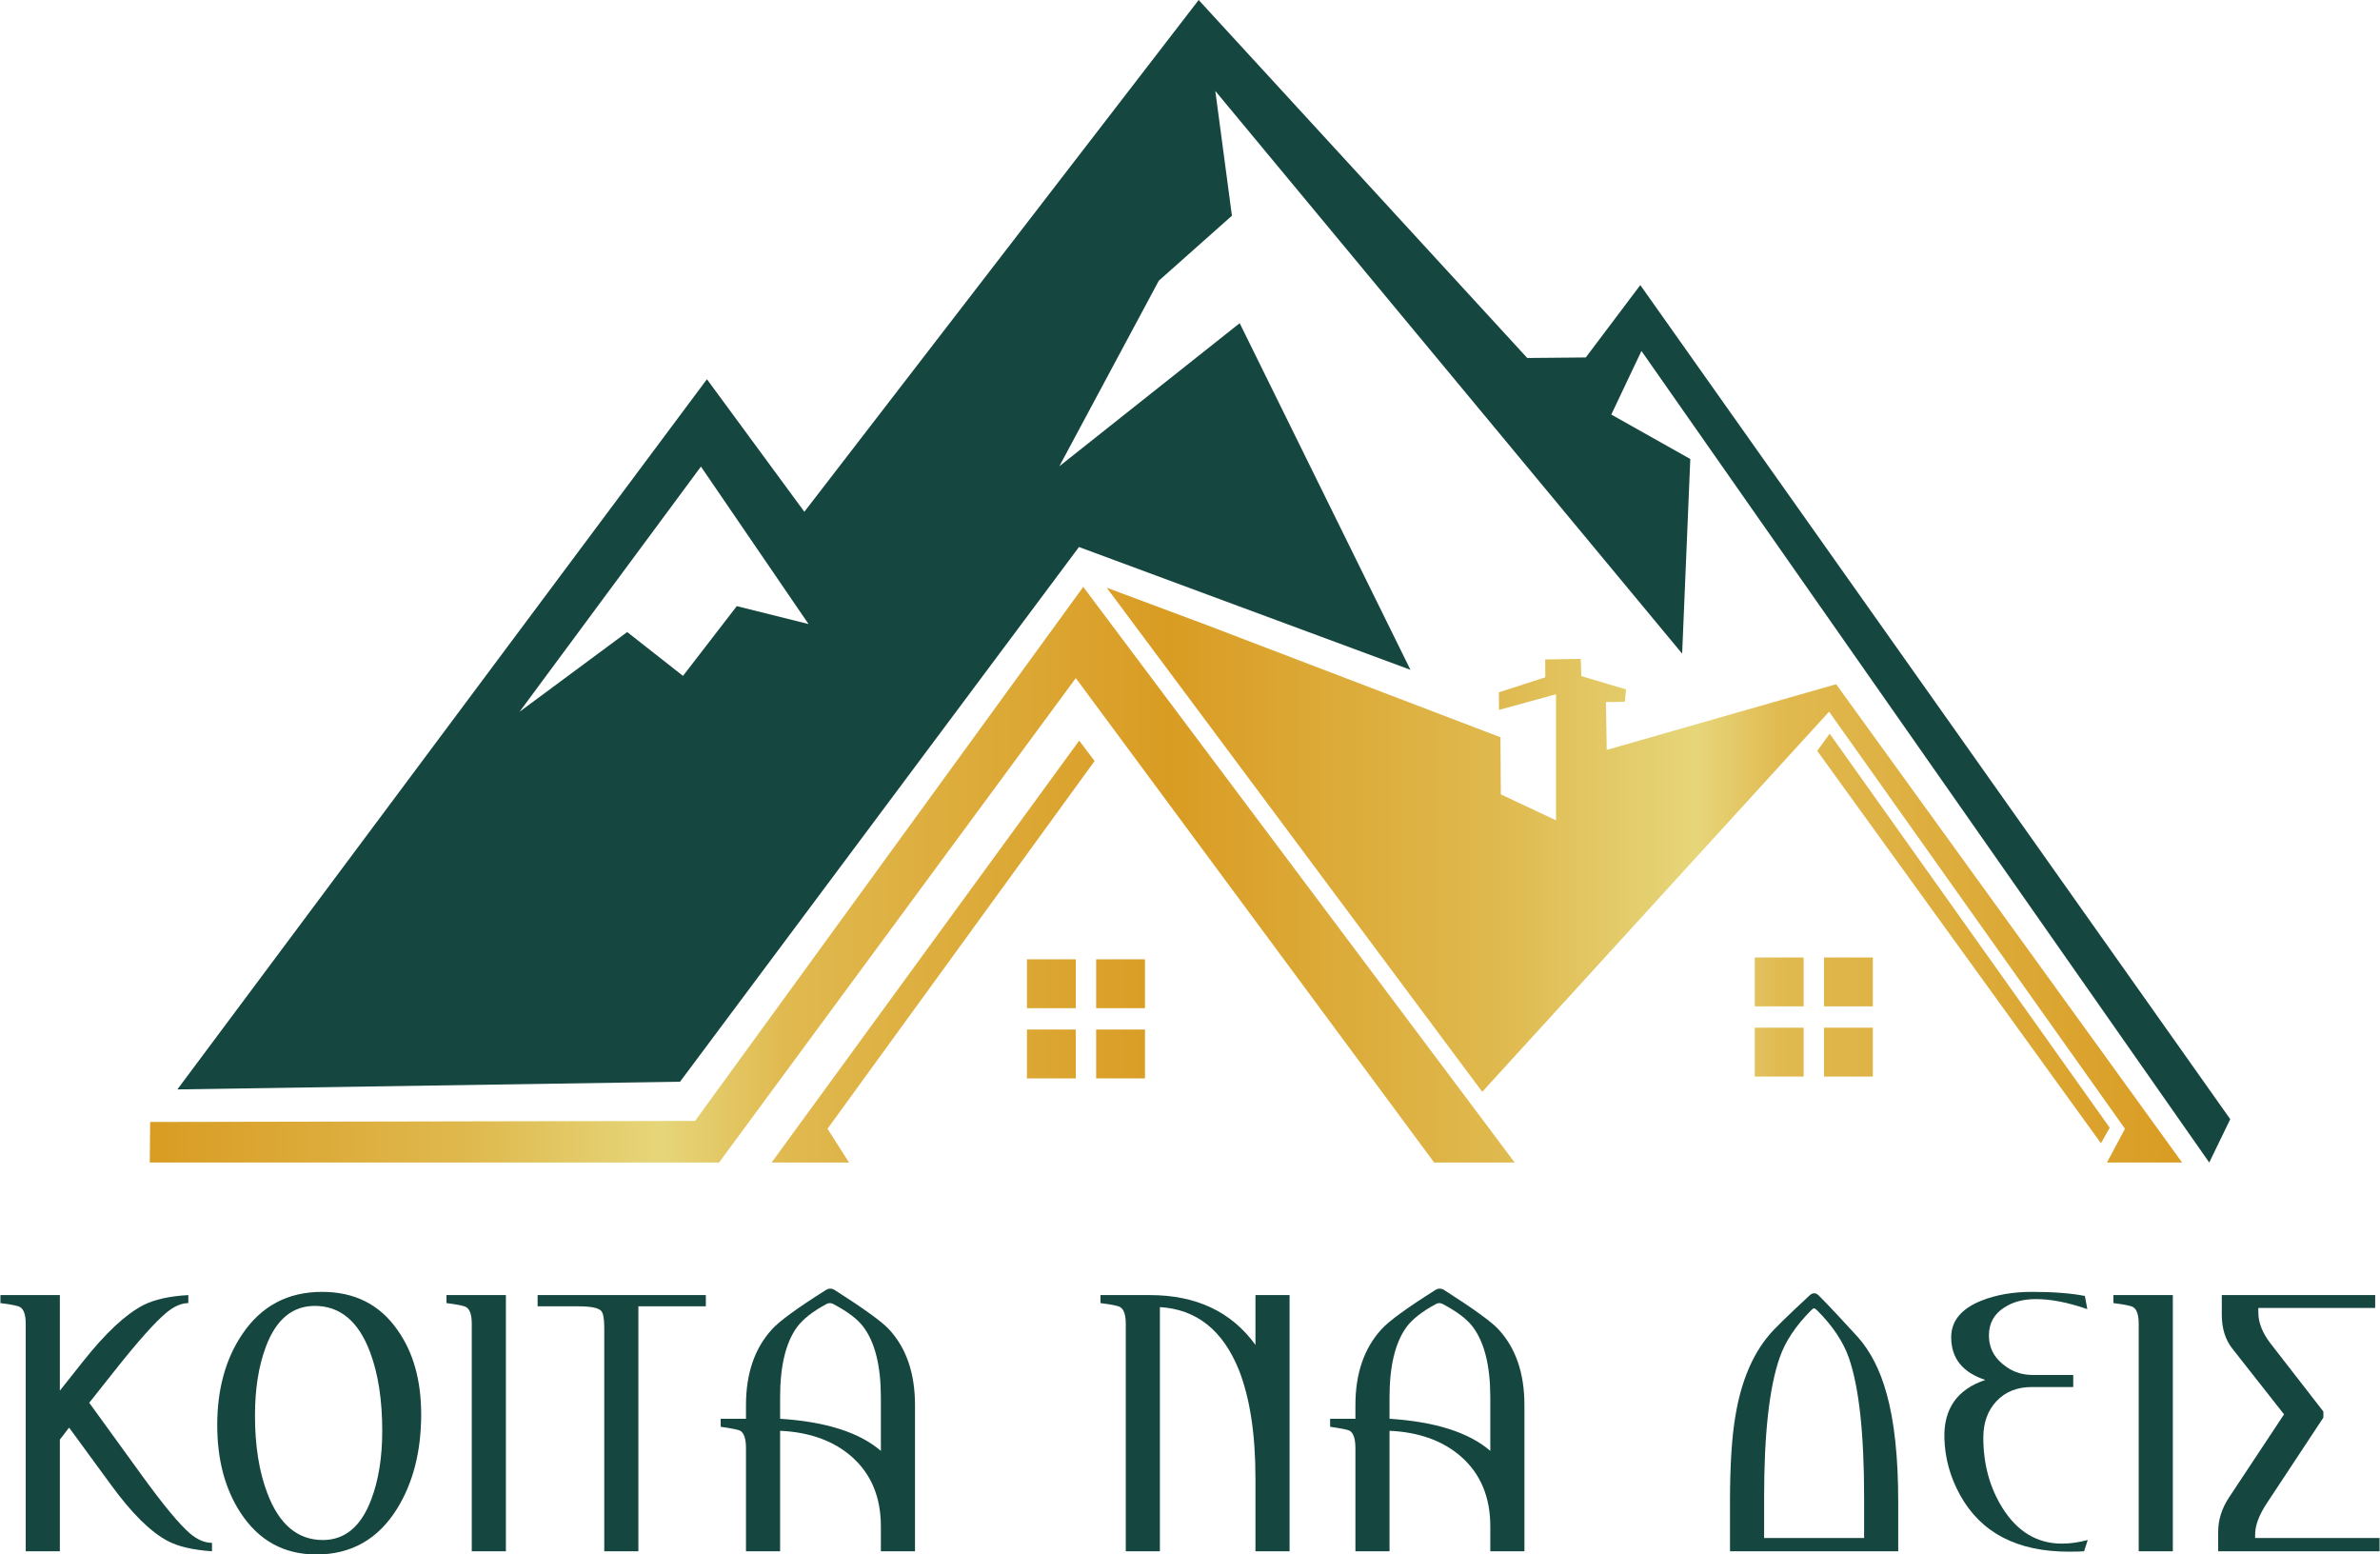 <svg xmlns="http://www.w3.org/2000/svg" xml:space="preserve" width="1000" height="653" style="shape-rendering:geometricPrecision;text-rendering:geometricPrecision;image-rendering:optimizeQuality;fill-rule:evenodd;clip-rule:evenodd" viewBox="0 0 849.25 554.76"><defs><linearGradient id="id0" x1="53.31" x2="778.76" y1="312.16" y2="312.16" gradientUnits="userSpaceOnUse"><stop offset="0" style="stop-opacity:1;stop-color:#d99c23"/><stop offset=".157" style="stop-opacity:1;stop-color:#dfb94e"/><stop offset=".251" style="stop-opacity:1;stop-color:#e6d67a"/><stop offset=".314" style="stop-opacity:1;stop-color:#e0b94f"/><stop offset=".502" style="stop-opacity:1;stop-color:#d99c23"/><stop offset=".663" style="stop-opacity:1;stop-color:#dfb94e"/><stop offset=".761" style="stop-opacity:1;stop-color:#e6d67a"/><stop offset=".804" style="stop-opacity:1;stop-color:#e0b94f"/><stop offset="1" style="stop-opacity:1;stop-color:#d99c23"/></linearGradient><style>.fil2{fill:#154740;fill-rule:nonzero}</style></defs><g id="Layer_x0020_1"><path d="m655.27 244.18-81.89 23.45-.28-17.07 6.74-.12.44-4.4-15.96-4.76-.23-6.14-12.67.21.03 6.37-16.57 5.35.05 6.28 20.34-5.59v44.99l-19.69-9.25-.14-20.39-104.85-40.04-35.7-13.34 134.05 179.92 123.81-135.67 105.62 148.85-6.44 12.05h26.83l-123.49-170.7zm-398.75 170.7L383.86 242l127.92 172.88h28.74l-154-205.43-138.56 190.58-194.51.38-.14 14.47h203.21zm18.76 0h27.64l-7.69-12.05 95.33-131.23-5.48-7.29-109.8 150.57zm477.64-12.43-99.95-140.6-4.46 6.11L749.79 408l3.13-5.55zm-386.5-60.09h17.44v17.44h-17.44v-17.44zm0 25.06h17.44v17.44h-17.44v-17.44zm24.7-25.06h17.44v17.44h-17.44v-17.44zm0 25.06h17.44v17.44h-17.44v-17.44zm235.11-25.72h17.44v17.44h-17.44V341.7zm0 25.06h17.44v17.44h-17.44v-17.44zm24.7-25.06h17.44v17.44h-17.44V341.7zm0 25.06h17.44v17.44h-17.44v-17.44z" style="fill:url(#id0)"/><path d="m585.36 101.74-19.46 25.83-20.89.19L427.72 0 286.97 182.64l-34.78-47.3L63.16 388.79l179.43-2.74 142.4-190.83 118.32 43.82-60.95-123.7-64.37 51.05 35.5-66.21 26.1-23.19-5.93-44.53L600.3 233.27l2.91-69.46-28.2-15.86 10.76-22.7 202.68 289.63 7.5-15.46-210.59-297.68zM185.31 254.01l64.74-87.5 38.41 56.2-25.61-6.4-19.2 24.9-19.92-15.65-38.42 28.45z" style="fill:#154740"/><path d="M75.52 553.62c-6.87-.48-12.18-1.72-15.9-3.73-6.12-3.25-12.85-9.93-20.21-20.06l-14.9-20.35-3.3 4.3v39.84H9.03V472.5c0-3.24-.67-5.25-2.01-6.02-.76-.47-3.1-.95-7.02-1.43v-2.86h21.21v34.1l8.31-10.46c8.03-10.13 15.19-16.81 21.5-20.06 3.92-2.01 9.27-3.2 16.05-3.58v2.86c-2.49 0-5.11 1.15-7.86 3.44-4.01 3.34-10.13 10.2-18.32 20.54l-9.19 11.59 18.94 26.13c7.69 10.58 13.37 17.43 17.12 20.59 2.58 2.17 5.18 3.27 7.76 3.27v3.01z" class="fil2"/><path id="_1" d="M150.19 504.75c0 13.18-2.87 24.41-8.6 33.68-6.78 10.89-16.38 16.33-28.8 16.33-11.57 0-20.59-4.96-27.09-14.9-5.54-8.5-8.31-18.92-8.31-31.24 0-12.8 2.96-23.6 8.88-32.39 6.79-10.13 16.29-15.19 28.52-15.19 11.66 0 20.64 4.54 26.94 13.61 5.64 7.93 8.46 17.97 8.46 30.1zm-13.9 5.87c0-10.98-1.44-20.3-4.3-27.94-4.11-11.08-10.7-16.63-19.78-16.63-8.02 0-13.85 4.88-17.48 14.62-2.58 6.88-3.87 15.05-3.87 24.51 0 10.79 1.48 20.06 4.44 27.8 4.21 11.08 10.8 16.62 19.78 16.62 7.93 0 13.71-4.87 17.34-14.61 2.58-6.88 3.87-15 3.87-24.37z" class="fil2"/><path id="_2" d="M180.43 553.62h-12.18V472.5c0-3.24-.67-5.25-2.01-6.02-.76-.47-3.11-.95-7.02-1.43v-2.86h21.21v91.43z" class="fil2"/><path id="_3" d="M251.8 466.2h-24.08v87.42h-12.18v-79.83c0-3.24-.38-5.25-1.15-6.02-1.05-1.05-3.72-1.57-8.02-1.57h-14.62v-4.01h60.05v4.01z" class="fil2"/><path id="_4" d="M326.46 553.62h-12.18v-8.89c0-10.41-3.44-18.68-10.32-24.79-6.5-5.73-15.05-8.84-25.65-9.32v43h-12.18v-36.83c0-3.25-.67-5.31-2.01-6.17-.67-.38-3.01-.86-7.02-1.43v-2.86h9.03v-4.88c0-11.27 3.1-20.3 9.31-27.08 2.58-2.87 8.93-7.5 19.06-13.9.58-.39 1.15-.58 1.72-.58.57 0 1.15.19 1.72.58 10.32 6.59 16.72 11.22 19.2 13.9 6.22 6.68 9.32 15.71 9.32 27.08v52.17zm-12.18-35.83v-19.06c0-11.18-2.06-19.54-6.16-25.08-2.01-2.77-5.64-5.54-10.9-8.31-.76-.38-1.52-.38-2.29 0-4.97 2.67-8.5 5.44-10.6 8.31-4.02 5.54-6.02 13.9-6.02 25.08v7.6c16.34 1.05 28.33 4.87 35.97 11.46z" class="fil2"/><path id="_5" d="M460.17 553.62h-12.18v-26.09c0-15.66-1.96-28.51-5.88-38.55-5.73-14.23-15.14-21.73-28.23-22.5v87.14H401.7V472.5c0-3.24-.67-5.25-2.01-6.02-.76-.47-3.1-.95-7.02-1.43v-2.86h17.63c16.52 0 29.09 5.92 37.69 17.77v-17.77h12.18v91.43z" class="fil2"/><path id="_6" d="M544 553.62h-12.18v-8.89c0-10.41-3.44-18.68-10.32-24.79-6.49-5.73-15.04-8.84-25.65-9.32v43h-12.18v-36.83c0-3.25-.67-5.31-2-6.17-.67-.38-3.01-.86-7.03-1.43v-2.86h9.03v-4.88c0-11.27 3.11-20.3 9.32-27.08 2.58-2.87 8.93-7.5 19.06-13.9.57-.39 1.14-.58 1.72-.58.57 0 1.14.19 1.72.58 10.31 6.59 16.72 11.22 19.2 13.9 6.21 6.68 9.31 15.71 9.31 27.08v52.17zm-12.18-35.83v-19.06c0-11.18-2.05-19.54-6.16-25.08-2.01-2.77-5.64-5.54-10.89-8.31-.76-.38-1.53-.38-2.29 0-4.97 2.67-8.51 5.44-10.61 8.31-4.01 5.54-6.02 13.9-6.02 25.08v7.6c16.34 1.05 28.33 4.87 35.97 11.46z" class="fil2"/><path id="_7" d="M617.38 553.62v-17.63c0-13.18.67-23.55 2.01-31.1 2-11.85 5.97-21.3 11.89-28.37 1.72-2.11 6.5-6.79 14.33-14.05 1.24-1.24 2.44-1.24 3.58 0 3.16 3.16 7.74 8.03 13.76 14.62 4.59 5.16 8.03 11.89 10.32 20.21 2.77 9.84 4.16 22.73 4.16 38.69v17.63h-60.05zm47.87-4.73v-14.62c0-22.74-1.82-39.31-5.45-49.73-2.01-5.73-5.78-11.37-11.32-16.91-.48-.48-.86-.71-1.15-.71-.19 0-.52.23-1 .71-5.45 5.45-9.17 11.04-11.18 16.77-3.73 10.6-5.59 27.23-5.59 49.87v14.62h35.69z" class="fil2"/><path id="_8" d="m745.07 549.6-1.29 4.02c-1.24.09-3.06.14-5.45.14-18.44 0-31.38-6.73-38.83-20.23-3.54-6.43-5.4-13.16-5.59-20.25-.29-10.51 4.58-17.46 14.61-20.81-8.12-2.67-12.18-7.74-12.18-15.21 0-5.83 3.59-10.2 10.75-13.07 5.26-2.1 11.27-3.15 18.06-3.15 7.64 0 13.95.48 18.91 1.46l.87 4.7c-6.88-2.39-13-3.58-18.35-3.58-4.49 0-8.26 1-11.32 3.03-3.63 2.3-5.45 5.62-5.45 9.94 0 4.7 2.15 8.5 6.45 11.37 2.68 1.84 5.78 2.74 9.32 2.74h14.33v4.3h-14.76c-5.26 0-9.46 1.68-12.61 5.02-3.16 3.34-4.73 7.69-4.73 13.04 0 9.36 2.24 17.68 6.73 24.94 5.35 8.6 12.47 12.89 21.36 12.89 2.86 0 5.92-.43 9.17-1.29z" class="fil2"/><path id="_9" d="M775.45 553.62h-12.18V472.5c0-3.24-.67-5.25-2.01-6.02-.76-.47-3.1-.95-7.02-1.43v-2.86h21.21v91.43z" class="fil2"/><path id="_10" d="m829.19 503.75-18.92-24.37c-2.86-3.72-4.3-7.4-4.3-11.03v-1.58h41.71v-4.58h-54.75v7.02c0 4.87 1.25 8.88 3.73 12.04l18.49 23.5-19.64 29.66c-2.58 3.92-3.87 7.98-3.87 12.19v7.02h57.61v-4.73h-44.42v-1.29c0-3.25 1.43-7.02 4.3-11.32l20.06-30.38v-2.15z" class="fil2"/></g></svg>